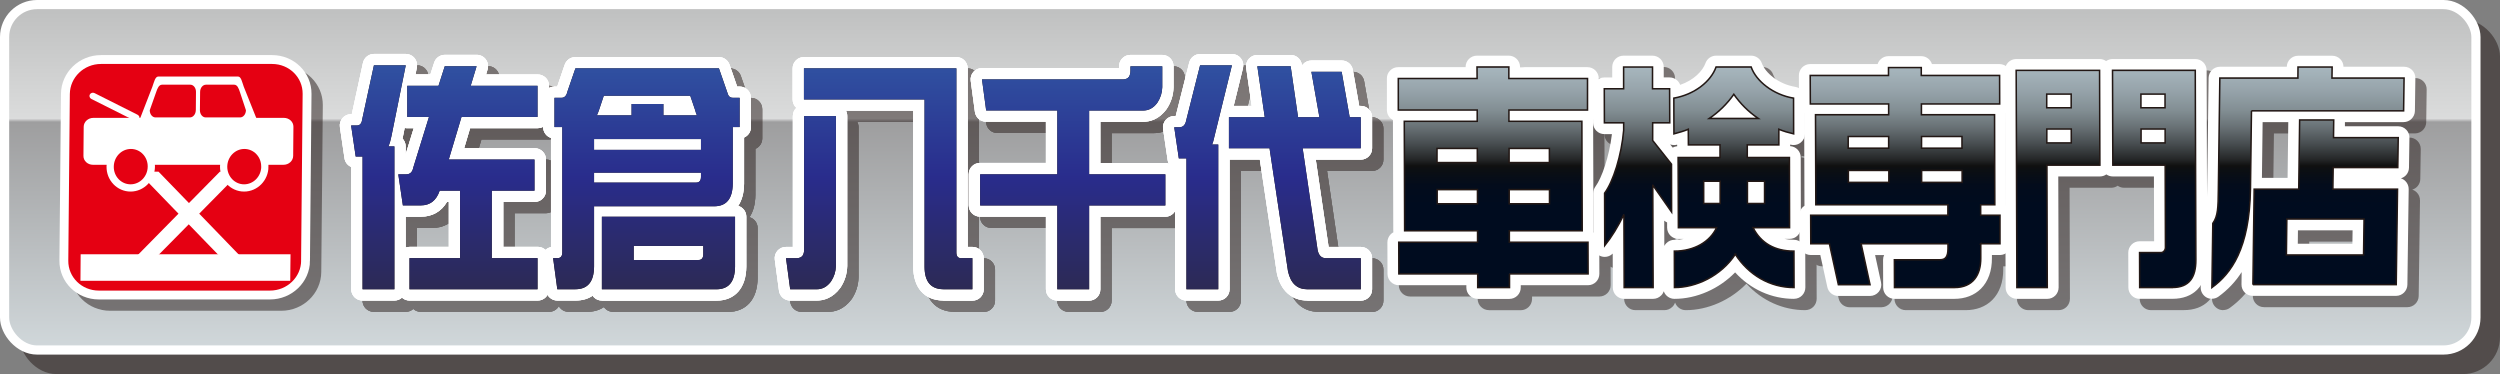 <?xml version="1.0" encoding="UTF-8"?>
<svg xmlns="http://www.w3.org/2000/svg" xmlns:xlink="http://www.w3.org/1999/xlink" viewBox="0 0 501.84 75.09">
  <rect x="0" y="0" width="501.84" height="75.09" fill="#808080" stroke="none"/>
  <defs>
    <style>
      .cls-1, .cls-2, .cls-3, .cls-4, .cls-5, .cls-6, .cls-7, .cls-8, .cls-9 {
        stroke: #231815;
      }

      .cls-1, .cls-10 {
        fill: none;
        stroke-width: 1.84px;
      }

      .cls-11, .cls-10, .cls-12 {
        stroke: #fff;
      }

      .cls-11, .cls-13 {
        fill: #e50012;
      }

      .cls-11, .cls-7 {
        stroke-width: 1.78px;
      }

      .cls-14 {
        fill: url(#_新規グラデーションスウォッチ_30-2);
      }

      .cls-14, .cls-15, .cls-16, .cls-17, .cls-18, .cls-19, .cls-20, .cls-21, .cls-13 {
        stroke-width: 0px;
      }

      .cls-15 {
        fill: url(#_新規グラデーションスウォッチ_30-3);
      }

      .cls-22 {
        isolation: isolate;
      }

      .cls-2, .cls-3, .cls-4, .cls-5, .cls-8, .cls-9 {
        stroke-width: .31px;
      }

      .cls-2, .cls-18, .cls-6, .cls-7 {
        fill: #231815;
      }

      .cls-16 {
        fill: url(#_新規グラデーションスウォッチ_30-5);
      }

      .cls-17 {
        fill: url(#_新規グラデーションスウォッチ_30);
      }

      .cls-3 {
        fill: url(#_新規グラデーションスウォッチ_14-2);
      }

      .cls-19 {
        fill: url(#_新規グラデーションスウォッチ_24);
      }

      .cls-23 {
        mix-blend-mode: multiply;
        opacity: .5;
      }

      .cls-4 {
        fill: url(#_新規グラデーションスウォッチ_14-5);
      }

      .cls-12, .cls-21 {
        fill: #fff;
      }

      .cls-12, .cls-6 {
        stroke-width: 2.91px;
      }

      .cls-5 {
        fill: url(#_新規グラデーションスウォッチ_14-4);
      }

      .cls-20 {
        fill: url(#_新規グラデーションスウォッチ_30-4);
      }

      .cls-8 {
        fill: url(#_新規グラデーションスウォッチ_14);
      }

      .cls-9 {
        fill: url(#_新規グラデーションスウォッチ_14-3);
      }
    </style>
    <linearGradient id="_新規グラデーションスウォッチ_24" data-name="新規グラデーションスウォッチ 24" x1="248.96" y1="70.26" x2="248.96" y2=".92" gradientUnits="userSpaceOnUse">
      <stop offset="0" stop-color="#d1d8db"></stop>
      <stop offset=".66" stop-color="#9e9e9f"></stop>
      <stop offset=".67" stop-color="#dbdcdc"></stop>
      <stop offset="1" stop-color="#bebfbf"></stop>
    </linearGradient>
    <linearGradient id="_新規グラデーションスウォッチ_14" data-name="新規グラデーションスウォッチ 14" x1="241.73" y1="-7.19" x2="241.73" y2="58.09" gradientTransform="translate(49.18) skewX(14)" gradientUnits="userSpaceOnUse">
      <stop offset=".18" stop-color="#afbfc7"></stop>
      <stop offset=".27" stop-color="#acbcc4"></stop>
      <stop offset=".33" stop-color="#a4b3ba"></stop>
      <stop offset=".39" stop-color="#96a3aa"></stop>
      <stop offset=".45" stop-color="#828e93"></stop>
      <stop offset=".5" stop-color="#697276"></stop>
      <stop offset=".55" stop-color="#494f52"></stop>
      <stop offset=".6" stop-color="#252728"></stop>
      <stop offset=".62" stop-color="#101010"></stop>
      <stop offset=".63" stop-color="#0c0f12"></stop>
      <stop offset=".68" stop-color="#030c1c"></stop>
      <stop offset=".74" stop-color="#000c1f"></stop>
    </linearGradient>
    <linearGradient id="_新規グラデーションスウォッチ_14-2" data-name="新規グラデーションスウォッチ 14" x1="283.29" x2="283.29" xlink:href="#_新規グラデーションスウォッチ_14"></linearGradient>
    <linearGradient id="_新規グラデーションスウォッチ_14-3" data-name="新規グラデーションスウォッチ 14" x1="325.27" y1="-7.19" x2="325.27" y2="58.09" xlink:href="#_新規グラデーションスウォッチ_14"></linearGradient>
    <linearGradient id="_新規グラデーションスウォッチ_14-4" data-name="新規グラデーションスウォッチ 14" x1="364.63" y1="-7.2" x2="364.63" y2="58.09" xlink:href="#_新規グラデーションスウォッチ_14"></linearGradient>
    <linearGradient id="_新規グラデーションスウォッチ_14-5" data-name="新規グラデーションスウォッチ 14" x1="394.48" x2="394.48" gradientTransform="translate(60.32) skewX(13.06)" xlink:href="#_新規グラデーションスウォッチ_14"></linearGradient>
    <linearGradient id="_新規グラデーションスウォッチ_30" data-name="新規グラデーションスウォッチ 30" x1="89.2" y1="58.06" x2="89.2" y2="13.11" gradientUnits="userSpaceOnUse">
      <stop offset="0" stop-color="#2c2a55"></stop>
      <stop offset=".5" stop-color="#292c8c"></stop>
      <stop offset="1" stop-color="#3051a1"></stop>
    </linearGradient>
    <linearGradient id="_新規グラデーションスウォッチ_30-2" data-name="新規グラデーションスウォッチ 30" x1="129.75" x2="129.75" y2="13.11" xlink:href="#_新規グラデーションスウォッチ_30"></linearGradient>
    <linearGradient id="_新規グラデーションスウォッチ_30-3" data-name="新規グラデーションスウォッチ 30" x1="176.48" x2="176.48" y2="13.11" xlink:href="#_新規グラデーションスウォッチ_30"></linearGradient>
    <linearGradient id="_新規グラデーションスウォッチ_30-4" data-name="新規グラデーションスウォッチ 30" x1="215.32" x2="215.32" y2="13.11" xlink:href="#_新規グラデーションスウォッチ_30"></linearGradient>
    <linearGradient id="_新規グラデーションスウォッチ_30-5" data-name="新規グラデーションスウォッチ 30" x1="254.44" x2="254.44" xlink:href="#_新規グラデーションスウォッチ_30"></linearGradient>
  </defs>
  <g class="cls-22">
    <g id="_画像" data-name="画像">
      <g>
        <g>
          <g class="cls-23">
            <rect class="cls-18" x="4.83" y="4.83" width="496.09" height="69.34" rx="6.52" ry="6.52"></rect>
            <rect class="cls-1" x="4.83" y="4.83" width="496.09" height="69.34" rx="6.52" ry="6.52"></rect>
          </g>
          <g>
            <rect class="cls-19" x=".92" y=".92" width="496.09" height="69.34" rx="6.52" ry="6.52"></rect>
            <rect class="cls-10" x=".92" y=".92" width="496.09" height="69.34" rx="6.52" ry="6.52"></rect>
          </g>
        </g>
        <g>
          <g class="cls-23">
            <path class="cls-7" d="M63.6,54.6c-.03,3.81-3.23,6.89-7.14,6.89H22.1c-3.91,0-7.05-3.09-7.01-6.89l.31-33.48c.04-3.81,3.23-6.9,7.14-6.9h34.36c3.91,0,7.05,3.09,7.01,6.9l-.31,33.48Z"></path>
            <polygon class="cls-18" points="50.57 36.73 46.41 36.73 40.2 43.03 34.09 36.73 29.94 36.73 38.1 45.16 29.78 53.6 33.94 53.6 40.16 47.29 46.26 53.6 50.42 53.6 42.25 45.16 50.57 36.73"></polygon>
            <path class="cls-18" d="M61.12,33.57c-.01.99-.88,1.78-1.95,1.78H20.94c-1.07,0-1.93-.79-1.92-1.78l.05-5.86c.01-.98.88-1.78,1.95-1.78h38.23c1.08,0,1.93.8,1.92,1.78l-.05,5.86Z"></path>
            <path class="cls-18" d="M54.11,26.95c-.01,1.13-.55,2.04-1.2,2.04h-21.71c-.65,0-1.17-.91-1.16-2.04l2.82-7.28c.35-.96.55-2.04,1.2-2.04h15.97c.65,0,.81,1.05,1.17,2.04l2.91,7.28Z"></path>
            <path class="cls-6" d="M31.92,35.71c-.02,1.96-1.56,3.55-3.44,3.55s-3.4-1.59-3.37-3.55c.02-1.96,1.55-3.55,3.44-3.55s3.4,1.59,3.37,3.55Z"></path>
            <path class="cls-18" d="M31.92,35.71c-.02,1.96-1.56,3.55-3.44,3.55s-3.4-1.59-3.37-3.55c.02-1.96,1.55-3.55,3.44-3.55s3.4,1.59,3.37,3.55Z"></path>
            <path class="cls-6" d="M54.71,35.71c-.01,1.96-1.56,3.55-3.44,3.55s-3.39-1.59-3.38-3.55c.02-1.96,1.56-3.55,3.44-3.55s3.4,1.59,3.37,3.55Z"></path>
            <path class="cls-18" d="M54.71,35.71c-.01,1.96-1.56,3.55-3.44,3.55s-3.39-1.59-3.38-3.55c.02-1.96,1.56-3.55,3.44-3.55s3.4,1.59,3.37,3.55Z"></path>
            <path class="cls-18" d="M30.2,26.2c-.18.33-.6.45-.95.27l-8.63-4.33c-.35-.17-.49-.58-.32-.9h0c.17-.33.61-.46.95-.28l8.63,4.34c.35.18.49.58.32.91h0Z"></path>
            <path class="cls-18" d="M41.57,24.39c0,.79-.54,1.44-1.17,1.44h-6.92c-.64,0-1.15-.65-1.15-1.44l1.3-3.68c.25-.73.54-1.45,1.18-1.45h5.66c.64,0,1.15.65,1.14,1.45l-.03,3.68Z"></path>
            <path class="cls-18" d="M42.39,24.39c0,.79.51,1.44,1.16,1.44h6.91c.64,0,1.16-.65,1.17-1.44l-1.22-3.68c-.24-.73-.51-1.45-1.15-1.45h-5.65c-.65,0-1.18.65-1.18,1.45l-.04,3.68Z"></path>
            <polygon class="cls-18" points="18.46 53.31 60.58 53.31 60.53 58.64 18.42 58.64 18.46 53.31"></polygon>
            <path class="cls-18" d="M298.89,62.26c-1.25,0-2.27-1.01-2.27-2.26v-.48h-13.56c-1.25,0-2.26-1.01-2.27-2.26l-.02-6.35c0-.6.24-1.18.66-1.61.16-.16.34-.3.54-.4-.01-.1-.02-.2-.02-.3l-.07-21.97c0-.09,0-.17.01-.26-.72-.38-1.22-1.13-1.22-2.01v-6.33c-.02-.6.22-1.18.65-1.61.42-.43,1-.67,1.6-.67h13.55v-.03c0-.6.23-1.18.66-1.61.43-.43,1-.67,1.61-.67h6.39c1.25,0,2.26,1.01,2.27,2.26v.05h13.53c1.25,0,2.26,1.01,2.27,2.26v6.33c.02.6-.22,1.18-.65,1.61-.15.15-.32.28-.5.38.01.09.02.18.02.28l.07,21.97c0,.11,0,.22-.02.32.7.38,1.18,1.13,1.18,1.99l.02,6.35c0,.6-.24,1.18-.66,1.61-.43.43-1,.67-1.61.67h-13.51v.47c0,.6-.23,1.18-.66,1.61-.43.43-1,.67-1.61.67h-6.39Z"></path>
            <path class="cls-18" d="M362.42,62.26c-4.54,0-8.73-1.9-11.85-5.31-3.2,3.29-7.72,5.31-12.18,5.31-.99,0-1.83-.64-2.14-1.52-.11.32-.29.61-.54.85-.43.43-1,.67-1.61.67h-5.81c-1.25,0-2.26-1.01-2.27-2.26l-.02-6.83c-.43.44-1.01.67-1.61.67-.25,0-.5-.04-.75-.13-.91-.32-1.51-1.17-1.52-2.13l-.03-10.52c0-.49.16-.97.45-1.36,1.25-1.68,2.76-5.97,3.3-10.51h-1.52c-1.25,0-2.26-1.01-2.27-2.26l-.02-6.83c0-.6.24-1.18.66-1.61.43-.43,1-.67,1.61-.67h1.6v-2.1c0-.6.23-1.18.65-1.61.43-.43,1-.67,1.61-.67h5.81c1.25,0,2.27,1.01,2.27,2.26v2.11h1.17c.98,0,1.81.62,2.13,1.49,2.74-.93,4.53-2.8,5.08-4.36.32-.9,1.18-1.5,2.13-1.5h7.04c.96,0,1.82.61,2.14,1.51.67,1.88,3.26,4.19,6.74,4.76,1.09.18,1.9,1.12,1.9,2.23l.02,7.17c0,.7-.31,1.35-.86,1.78-.4.32-.9.49-1.41.49-.18,0-.35-.02-.52-.06-.06-.01-.11-.03-.17-.04v.03c0,.1,0,.19-.02.29,1.19.07,2.13,1.05,2.13,2.26l.03,14.08c0,.6-.24,1.18-.66,1.61-.43.43-1,.67-1.61.67h-1.02c.58.12,1.22.18,1.9.18,1.25,0,2.26,1.01,2.27,2.26l.02,7.31c0,.6-.24,1.18-.66,1.61-.42.43-1,.67-1.61.67ZM336.34,51.65c.11-.21.25-.4.42-.57.42-.43,1-.67,1.61-.67.65,0,1.28-.06,1.87-.18h-1.06c-1.25,0-2.26-1.01-2.27-2.26v-1.05c-.21-.09-.41-.21-.58-.36l.02,5.09ZM338.03,31.9c.28-.15.59-.25.91-.28-.01-.09-.02-.18-.02-.27v-.04s-.02,0-.02,0c-.2.06-.41.08-.61.08-.26,0-.52-.05-.77-.13l.5.64Z"></path>
            <path class="cls-18" d="M382.56,62.26c-1.25,0-2.26-1.01-2.27-2.26l-.02-5.58c0-.33.07-.66.21-.95h-1.81l1.19,5.47c.15.67-.02,1.37-.45,1.9-.43.53-1.08.84-1.77.84h-6.35c-1.06,0-1.99-.74-2.21-1.78l-1.41-6.44h-1.92c-1.25,0-2.26-1.01-2.27-2.26l-.02-5.72c0-.6.24-1.18.66-1.61.11-.11.24-.22.37-.3,0-.07,0-.13,0-.2l-.06-18.07c0-.09,0-.17.01-.26-.63-.4-1.05-1.1-1.05-1.91l-.02-5.72c0-.6.24-1.18.66-1.61.43-.43,1-.67,1.61-.67h13.54c.11-.34.3-.66.56-.92.43-.43,1-.67,1.6-.67h6.58c1.01,0,1.87.67,2.16,1.59h13.55c1.25,0,2.26,1.01,2.27,2.26l.02,5.72c0,.6-.24,1.18-.66,1.61-.12.12-.24.22-.38.31,0,.08.01.17.01.25l.05,18.07c0,.07,0,.14,0,.2.63.4,1.05,1.11,1.05,1.91v5.72c.02.6-.22,1.18-.65,1.61-.43.43-1,.67-1.61.67h-1.61v.61c.02,2.56-.75,4.69-2.2,6.15-1.33,1.33-3.18,2.04-5.36,2.04h-12.04Z"></path>
            <path class="cls-18" d="M431.78,62.26c-1.25,0-2.26-1.01-2.27-2.26l-.02-7.02c0-.6.24-1.18.66-1.61s1-.67,1.61-.67h2.92l-.04-13.01h-8.25c-.48,0-.93-.15-1.3-.41-.38.27-.83.41-1.3.41h-8.35l.07,22.29c0,.6-.24,1.18-.66,1.61-.43.43-1,.67-1.61.67h-6.1c-1.25,0-2.26-1.01-2.27-2.26l-.14-43.6c0-.6.24-1.18.66-1.61s1-.67,1.61-.67h16.74c.48,0,.93.15,1.3.41.38-.26.83-.41,1.3-.41h16.61c1.25,0,2.26,1.01,2.27,2.26l.12,38.06c0,2.62-.66,4.63-2,5.97-1.21,1.22-2.89,1.84-4.99,1.84h-6.56Z"></path>
            <path class="cls-18" d="M446.29,62.26c-.36,0-.71-.08-1.04-.25-.76-.4-1.24-1.19-1.22-2.05l.18-12.88c0-.47.16-.92.43-1.3.6-.83.64-2.17.68-5.39l.3-22.48c.02-1.24,1.03-2.24,2.27-2.24h13.42c.03-1.23,1.03-2.21,2.27-2.21h6.85c.61,0,1.19.24,1.61.67.41.41.64.96.65,1.54h12.17c.61,0,1.19.24,1.61.67.43.43.66,1.02.65,1.62l-.09,6.58c-.02,1.24-1.03,2.24-2.27,2.24h-11.78v.84s10.69,0,10.69,0c.61,0,1.19.24,1.61.68.43.43.66,1.02.65,1.62l-.09,6.01c-.01,1.01-.69,1.87-1.62,2.14.34.11.66.3.91.56.43.43.66,1.02.65,1.62l-.26,19.17c-.02,1.24-1.03,2.24-2.27,2.24h-28.77c-.61,0-1.19-.24-1.61-.67-.43-.43-.66-1.02-.65-1.62l.03-2.48c-1.24,1.94-2.79,3.57-4.65,4.92-.4.29-.86.43-1.33.43ZM474.48,51.18l.04-2.68h-10.97l-.03,2.68h10.96ZM461.47,37.97l.14-11.18h-5.15l-.14,11.18h5.15Z"></path>
            <path class="cls-18" d="M84.49,62.6c-.59,0-1.13-.22-1.53-.59-.4.37-.94.59-1.53.59h-6.39c-1.25,0-2.27-1.01-2.27-2.27v-24.55c-.71-.3-1.24-.95-1.35-1.76l-.92-6.24c-.1-.65.1-1.31.53-1.81.43-.5,1.06-.79,1.72-.79h.14l2.24-10.29c.23-1.04,1.15-1.79,2.21-1.79h6.39c.68,0,1.32.31,1.75.83.43.53.6,1.22.47,1.88l-.28,1.4h2.99l.76-2.36c.3-.94,1.17-1.57,2.16-1.57h6.39c.72,0,1.39.34,1.82.92.43.58.56,1.32.35,2.01l-.3,1.01h10.37c1.25,0,2.27,1.01,2.27,2.27v6.24c0,1.25-1.01,2.27-2.27,2.27h-13.57l-1.2,4.02h14.16c1.25,0,2.27,1.01,2.27,2.27v6.24c0,1.25-1.01,2.27-2.27,2.27h-6.3v9.02h6.91c1.25,0,2.27,1.01,2.27,2.27v6.24c0,1.25-1.01,2.27-2.27,2.27h-25.7ZM83.7,51.96c.25-.09.51-.14.79-.14h7.87v-9.02h-.37c-1.13,1.92-2.94,2.96-5.24,2.96h-3.05v6.2ZM83.07,30.09c.39.41.63.96.63,1.57v1.58l1.62-5.23h-1.29c-.18,0-.36-.02-.53-.06,0,0-.43,2.13-.43,2.15Z"></path>
            <path class="cls-18" d="M123.09,62.6c-.77,0-1.45-.38-1.86-.97-.93.64-2.09.97-3.45.97h-3.63c-1.14,0-2.09-.84-2.25-1.96l-.84-6.24c-.09-.65.11-1.3.54-1.79.33-.38.78-.64,1.27-.73v-21.93c-.91-.29-1.57-1.15-1.57-2.16v-5.87c0-1.25,1.01-2.27,2.27-2.27h.55l1.51-4.39c.32-.92,1.18-1.53,2.14-1.53h28.8c.97,0,1.83.61,2.14,1.52l1.53,4.4h.5c1.25,0,2.27,1.01,2.27,2.27v5.87c0,.94-.57,1.74-1.38,2.09v9.29c-.02,1.81-.43,3.31-1.19,4.43.95.27,1.64,1.14,1.64,2.18v10.04c-.04,4.26-2.29,6.8-6.01,6.8h-22.99Z"></path>
            <path class="cls-18" d="M191.6,62.6c-3.78-.05-6.01-2.59-6.01-6.8v-31.31h-13.51c.17.32.26.68.26,1.06v30.11c-.04,1.59-.5,3.04-1.37,4.36-1.57,2.15-3.45,2.58-4.76,2.58h-5.32c-1.14,0-2.09-.84-2.25-1.96l-.84-6.24c-.09-.65.11-1.3.54-1.79.43-.49,1.05-.77,1.71-.77h1.37v-26.27c0-.65.27-1.23.71-1.65-.46-.41-.75-1.01-.75-1.68v-6.24c0-1.25,1.01-2.27,2.27-2.27h30.6c1.25,0,2.27,1.01,2.27,2.27v35.84h.95c1.25,0,2.27,1.01,2.27,2.27v6.24c0,1.25-1.01,2.27-2.27,2.27h-5.85Z"></path>
            <path class="cls-18" d="M214.49,62.6c-1.25,0-2.27-1.01-2.27-2.27v-14.57h-13.22c-1.25,0-2.27-1.01-2.27-2.27v-6.24c0-1.25,1.01-2.27,2.27-2.27h13.22v-8.28h-12c-1.14,0-2.09-.84-2.25-1.96l-.84-6.24c-.09-.65.11-1.3.54-1.79.43-.49,1.05-.77,1.71-.77h27.53v-.37c0-1.25,1.01-2.27,2.27-2.27h6.39c1.25,0,2.27,1.01,2.27,2.27v4.21c-.04,1.6-.5,3.04-1.38,4.36-1.56,2.15-3.44,2.58-4.75,2.58h-8.56v8.28h13.03c1.25,0,2.27,1.01,2.27,2.27v6.24c0,1.25-1.01,2.27-2.27,2.27h-13.03v14.57c0,1.25-1.01,2.27-2.27,2.27h-6.39Z"></path>
            <path class="cls-18" d="M264.72,62.6c-3.12,0-5.35-1.96-6.11-5.38-.01-.05-.02-.1-.03-.16l-3.42-22.77h-6.07v26.04c0,1.25-1.01,2.27-2.27,2.27h-6.39c-1.25,0-2.27-1.01-2.27-2.27v-24.12c-.78-.27-1.38-.96-1.5-1.81l-.92-6.24c-.1-.65.1-1.31.53-1.81.43-.5,1.06-.79,1.72-.79h.29l2.71-10.73c.25-1.01,1.16-1.71,2.2-1.71h6.39c.7,0,1.35.32,1.78.87.43.55.58,1.26.42,1.94l-1.87,7.6h3.62l-1.11-7.63c-.1-.65.1-1.31.53-1.81s1.06-.78,1.71-.78h6.69c1.13,0,2.08.83,2.24,1.94l.03.2c.05-.07.1-.15.16-.22.43-.51,1.07-.81,1.74-.81h6.08c1.1,0,2.04.79,2.23,1.87l1.28,7.24h.32c1.25,0,2.27,1.01,2.27,2.27v6.24c0,1.25-1.01,2.27-2.27,2.27h-9.04l2.58,17.53h6.46c1.25,0,2.27,1.01,2.27,2.27v6.24c0,1.25-1.01,2.27-2.27,2.27h-10.71Z"></path>
            <path class="cls-18" d="M84.49,62.6c-.59,0-1.13-.22-1.53-.59-.4.37-.94.59-1.53.59h-6.39c-1.25,0-2.27-1.01-2.27-2.27v-24.55c-.71-.3-1.24-.95-1.35-1.76l-.92-6.24c-.1-.65.1-1.31.53-1.81.43-.5,1.06-.79,1.72-.79h.14l2.24-10.29c.23-1.04,1.15-1.79,2.21-1.79h6.39c.68,0,1.32.31,1.75.83.43.53.6,1.22.47,1.88l-.28,1.4h2.99l.76-2.36c.3-.94,1.17-1.57,2.16-1.57h6.39c.72,0,1.39.34,1.82.92.43.58.56,1.32.35,2.01l-.3,1.01h10.37c1.25,0,2.27,1.01,2.27,2.27v6.24c0,1.25-1.01,2.27-2.27,2.27h-13.57l-1.2,4.02h14.16c1.25,0,2.27,1.01,2.27,2.27v6.24c0,1.25-1.01,2.27-2.27,2.27h-6.3v9.02h6.91c1.25,0,2.27,1.01,2.27,2.27v6.24c0,1.25-1.01,2.27-2.27,2.27h-25.7ZM83.7,51.96c.25-.09.51-.14.79-.14h7.87v-9.02h-.37c-1.13,1.92-2.94,2.96-5.24,2.96h-3.05v6.2ZM83.07,30.09c.39.41.63.96.63,1.57v1.58l1.62-5.23h-1.29c-.18,0-.36-.02-.53-.06,0,0-.43,2.13-.43,2.15Z"></path>
            <path class="cls-18" d="M123.09,62.6c-.77,0-1.45-.38-1.86-.97-.93.64-2.09.97-3.45.97h-3.63c-1.14,0-2.09-.84-2.25-1.96l-.84-6.24c-.09-.65.11-1.3.54-1.79.33-.38.78-.64,1.27-.73v-21.93c-.91-.29-1.57-1.15-1.57-2.16v-5.87c0-1.25,1.01-2.27,2.27-2.27h.55l1.51-4.39c.32-.92,1.18-1.53,2.14-1.53h28.8c.97,0,1.83.61,2.14,1.52l1.53,4.4h.5c1.25,0,2.27,1.01,2.27,2.27v5.87c0,.94-.57,1.74-1.38,2.09v9.29c-.02,1.81-.43,3.31-1.19,4.43.95.27,1.64,1.14,1.64,2.18v10.04c-.04,4.26-2.29,6.8-6.01,6.8h-22.99Z"></path>
            <path class="cls-18" d="M191.6,62.6c-3.78-.05-6.01-2.59-6.01-6.8v-31.31h-13.51c.17.32.26.68.26,1.06v30.11c-.04,1.59-.5,3.04-1.37,4.36-1.57,2.15-3.45,2.58-4.76,2.58h-5.32c-1.14,0-2.09-.84-2.25-1.96l-.84-6.24c-.09-.65.11-1.3.54-1.79.43-.49,1.05-.77,1.71-.77h1.37v-26.27c0-.65.27-1.23.71-1.65-.46-.41-.75-1.01-.75-1.68v-6.24c0-1.25,1.01-2.27,2.27-2.27h30.6c1.25,0,2.27,1.01,2.27,2.27v35.84h.95c1.25,0,2.27,1.01,2.27,2.27v6.24c0,1.25-1.01,2.27-2.27,2.27h-5.85Z"></path>
            <path class="cls-18" d="M214.49,62.6c-1.25,0-2.27-1.01-2.27-2.27v-14.57h-13.22c-1.25,0-2.27-1.01-2.27-2.27v-6.24c0-1.25,1.01-2.27,2.27-2.27h13.22v-8.28h-12c-1.14,0-2.09-.84-2.25-1.96l-.84-6.24c-.09-.65.11-1.3.54-1.79.43-.49,1.05-.77,1.71-.77h27.53v-.37c0-1.25,1.01-2.27,2.27-2.27h6.39c1.25,0,2.27,1.01,2.27,2.27v4.21c-.04,1.6-.5,3.04-1.38,4.36-1.56,2.15-3.44,2.58-4.75,2.58h-8.56v8.28h13.03c1.25,0,2.27,1.01,2.27,2.27v6.24c0,1.25-1.01,2.27-2.27,2.27h-13.03v14.57c0,1.25-1.01,2.27-2.27,2.27h-6.39Z"></path>
            <path class="cls-18" d="M264.72,62.6c-3.12,0-5.35-1.96-6.11-5.38-.01-.05-.02-.1-.03-.16l-3.42-22.77h-6.07v26.04c0,1.25-1.01,2.27-2.27,2.27h-6.39c-1.25,0-2.27-1.01-2.27-2.27v-24.12c-.78-.27-1.38-.96-1.5-1.81l-.92-6.24c-.1-.65.1-1.31.53-1.81.43-.5,1.06-.79,1.72-.79h.29l2.71-10.73c.25-1.01,1.16-1.71,2.2-1.71h6.39c.7,0,1.35.32,1.78.87.43.55.58,1.26.42,1.94l-1.87,7.6h3.62l-1.11-7.63c-.1-.65.1-1.31.53-1.81s1.06-.78,1.71-.78h6.69c1.13,0,2.08.83,2.24,1.94l.03.2c.05-.07.1-.15.16-.22.43-.51,1.07-.81,1.74-.81h6.08c1.1,0,2.04.79,2.23,1.87l1.28,7.24h.32c1.25,0,2.27,1.01,2.27,2.27v6.24c0,1.25-1.01,2.27-2.27,2.27h-9.04l2.58,17.53h6.46c1.25,0,2.27,1.01,2.27,2.27v6.24c0,1.25-1.01,2.27-2.27,2.27h-10.71Z"></path>
            <path class="cls-18" d="M84.49,62.6c-.59,0-1.13-.22-1.53-.59-.4.37-.94.59-1.53.59h-6.39c-1.25,0-2.27-1.01-2.27-2.27v-24.55c-.71-.3-1.24-.95-1.35-1.76l-.92-6.24c-.1-.65.1-1.31.53-1.81.43-.5,1.06-.79,1.72-.79h.14l2.24-10.29c.23-1.04,1.15-1.79,2.21-1.79h6.39c.68,0,1.32.31,1.75.83.43.53.6,1.22.47,1.88l-.28,1.4h2.99l.76-2.36c.3-.94,1.17-1.57,2.16-1.57h6.39c.72,0,1.39.34,1.82.92.43.58.56,1.32.35,2.01l-.3,1.01h10.37c1.25,0,2.27,1.01,2.27,2.27v6.24c0,1.25-1.01,2.27-2.27,2.27h-13.57l-1.2,4.02h14.16c1.25,0,2.27,1.01,2.27,2.27v6.24c0,1.25-1.01,2.27-2.27,2.27h-6.3v9.02h6.91c1.25,0,2.27,1.01,2.27,2.27v6.24c0,1.25-1.01,2.27-2.27,2.27h-25.7ZM83.7,51.96c.25-.09.51-.14.79-.14h7.87v-9.02h-.37c-1.13,1.92-2.94,2.96-5.24,2.96h-3.05v6.2ZM83.07,30.09c.39.41.63.96.63,1.57v1.58l1.62-5.23h-1.29c-.18,0-.36-.02-.53-.06,0,0-.43,2.13-.43,2.15Z"></path>
            <path class="cls-18" d="M123.09,62.6c-.77,0-1.45-.38-1.86-.97-.93.64-2.09.97-3.45.97h-3.63c-1.14,0-2.09-.84-2.25-1.96l-.84-6.24c-.09-.65.11-1.3.54-1.79.33-.38.78-.64,1.27-.73v-21.93c-.91-.29-1.57-1.15-1.57-2.16v-5.87c0-1.25,1.01-2.27,2.27-2.27h.55l1.51-4.39c.32-.92,1.18-1.53,2.14-1.53h28.8c.97,0,1.83.61,2.14,1.52l1.53,4.4h.5c1.25,0,2.27,1.01,2.27,2.27v5.87c0,.94-.57,1.74-1.38,2.09v9.29c-.02,1.81-.43,3.31-1.19,4.43.95.27,1.64,1.14,1.64,2.18v10.04c-.04,4.26-2.29,6.8-6.01,6.8h-22.99Z"></path>
            <path class="cls-18" d="M191.6,62.6c-3.78-.05-6.01-2.59-6.01-6.8v-31.31h-13.51c.17.32.26.68.26,1.06v30.11c-.04,1.59-.5,3.04-1.37,4.36-1.57,2.15-3.45,2.58-4.76,2.58h-5.32c-1.14,0-2.09-.84-2.25-1.96l-.84-6.24c-.09-.65.11-1.3.54-1.79.43-.49,1.05-.77,1.71-.77h1.37v-26.27c0-.65.27-1.23.71-1.65-.46-.41-.75-1.01-.75-1.68v-6.24c0-1.25,1.01-2.27,2.27-2.27h30.6c1.25,0,2.27,1.01,2.27,2.27v35.84h.95c1.25,0,2.27,1.01,2.27,2.27v6.24c0,1.25-1.01,2.27-2.27,2.27h-5.85Z"></path>
            <path class="cls-18" d="M214.49,62.6c-1.25,0-2.27-1.01-2.27-2.27v-14.57h-13.22c-1.25,0-2.27-1.01-2.27-2.27v-6.24c0-1.25,1.01-2.27,2.27-2.27h13.22v-8.28h-12c-1.14,0-2.09-.84-2.25-1.96l-.84-6.24c-.09-.65.11-1.3.54-1.79.43-.49,1.05-.77,1.71-.77h27.53v-.37c0-1.25,1.01-2.27,2.27-2.27h6.39c1.25,0,2.27,1.01,2.27,2.27v4.21c-.04,1.6-.5,3.04-1.38,4.36-1.56,2.15-3.44,2.58-4.75,2.58h-8.56v8.28h13.03c1.25,0,2.27,1.01,2.27,2.27v6.24c0,1.25-1.01,2.27-2.27,2.27h-13.03v14.57c0,1.25-1.01,2.27-2.27,2.27h-6.39Z"></path>
            <path class="cls-18" d="M264.72,62.6c-3.12,0-5.35-1.96-6.11-5.38-.01-.05-.02-.1-.03-.16l-3.42-22.77h-6.07v26.04c0,1.25-1.01,2.27-2.27,2.27h-6.39c-1.25,0-2.27-1.01-2.27-2.27v-24.12c-.78-.27-1.38-.96-1.5-1.81l-.92-6.24c-.1-.65.1-1.31.53-1.81.43-.5,1.06-.79,1.72-.79h.29l2.71-10.73c.25-1.01,1.16-1.71,2.2-1.71h6.39c.7,0,1.35.32,1.78.87.43.55.58,1.26.42,1.94l-1.87,7.6h3.62l-1.11-7.63c-.1-.65.1-1.31.53-1.81s1.06-.78,1.71-.78h6.69c1.13,0,2.08.83,2.24,1.94l.03.2c.05-.07.1-.15.16-.22.43-.51,1.07-.81,1.74-.81h6.08c1.1,0,2.04.79,2.23,1.87l1.28,7.24h.32c1.25,0,2.27,1.01,2.27,2.27v6.24c0,1.25-1.01,2.27-2.27,2.27h-9.04l2.58,17.53h6.46c1.25,0,2.27,1.01,2.27,2.27v6.24c0,1.25-1.01,2.27-2.27,2.27h-10.71Z"></path>
            <path class="cls-2" d="M305.27,57.25v2.74s-6.38,0-6.38,0v-2.74h-15.83l-.02-6.35h15.82v-2.31h-14.64l-.07-21.97h14.64v-2.26h-15.84v-6.33s15.82,0,15.82,0l-.02-2.31h6.39v2.31h15.79v6.33s-15.77,0-15.77,0v2.26h14.64l.07,21.97h-14.63v2.31h15.79l.02,6.35h-15.79ZM298.84,40.33h-8.08v2.84h8.09v-2.84ZM298.81,32.06h-8.08v2.84h8.09v-2.84ZM313.3,40.33h-8.08v2.84h8.09v-2.84ZM313.28,32.06h-8.08v2.84h8.09v-2.84Z"></path>
            <path class="cls-2" d="M334.04,39.46l.07,20.53h-5.81l-.05-14.67c-1.19,2.45-2.5,4.57-3.85,6.25l-.03-10.52c1.72-2.31,3.4-7.55,3.83-12.64v-1.49h-3.87l-.02-6.83h3.88v-4.37s5.8,0,5.8,0v4.37h3.43l.03,6.83h-3.43v3.55s3.78,4.76,3.78,4.76l.02,9.6-3.76-5.38ZM350.61,53.31c-2.91,4.37-7.9,6.68-12.23,6.68l-.02-7.31c4,0,7.17-1.88,8.48-4.71h-7.67l-.05-14.08h8.41v-2.54h-6.35l-.02-3.13c-.91.39-1.85.63-2.88.92l-.02-7.17c4.16-.72,7.45-3.36,8.48-6.25h7.04c1,2.84,4.44,5.58,8.51,6.25l.02,7.17c-1.03-.24-2.02-.53-2.97-.92v3.13s-6.34,0-6.34,0v2.54h8.46l.03,14.08h-7.33c1.57,3.09,4.34,4.71,8.21,4.71l.02,7.31c-4.86,0-9.12-2.55-11.8-6.68ZM347.56,38.64h-3.3v4.47h3.31v-4.47ZM350.31,21.2c-1.32,1.88-2.96,3.51-4.93,4.85h9.84c-1.98-1.34-3.59-2.97-4.91-4.85ZM356.46,38.64h-3.42v4.47h3.44v-4.47Z"></path>
            <path class="cls-2" d="M399.88,51.19v2.88c.03,3.37-1.57,5.92-5.28,5.92h-12.04l-.02-5.58h9.2c1.07,0,1.56-.62,1.56-2.25v-.96h-17.44l1.79,8.22h-6.35l-1.8-8.22h-3.74l-.02-5.72h27.54v-2.11h-26.51l-.06-18.07h14.68v-2.16h-15.72l-.02-5.72h15.71v-1.59s6.58,0,6.58,0v1.59h15.72l.02,5.72h-15.71v2.16h14.68l.05,18.07h-2.84v2.11h3.88v5.72s-3.87,0-3.87,0ZM381.42,36.48h-8.12v2.4h8.13v-2.4ZM381.39,29.66h-8.12v2.35h8.12v-2.35ZM396.13,36.48h-8.12v2.4h8.13v-2.4ZM396.11,29.66h-8.12v2.35h8.12v-2.35Z"></path>
            <path class="cls-2" d="M413.16,35.43l.07,24.56h-6.1l-.14-43.6h16.74l.06,19.03h-10.63ZM418.04,28.17h-4.9v2.79h4.91v-2.79ZM418.02,21.15h-4.9v2.74h4.91v-2.74ZM438.34,59.99h-6.56l-.02-7.02h4.32c.46,0,.87-.48.87-1.02l-.05-16.53h-10.51l-.06-19.03h16.61l.12,38.06c.01,3.46-1.3,5.53-4.72,5.53ZM436.87,28.17h-4.82v2.79h4.83v-2.79ZM436.85,21.15h-4.83v2.74h4.84v-2.74Z"></path>
            <path class="cls-2" d="M454.22,24.52l-.2,15.61c-.17,12.07-3.9,17.06-7.74,19.86l.18-12.88c1.05-1.45,1.07-3.22,1.11-6.73l.3-22.44h15.67l.02-2.21h6.85l-.03,2.21h14.47l-.09,6.58h-30.55ZM454.5,59.41l.25-19.17h8.95l.18-13.89h6.84l-.04,3.55h12.99l-.09,6.01h-12.97l-.06,4.33h12.98l-.26,19.17h-28.77ZM476.82,46.24h-15.5l-.09,7.21h15.49l.1-7.21Z"></path>
            <path class="cls-18" d="M80.25,31.66h1.19v28.67h-6.39v-26.64h-1.38l-.92-6.24h1.26c.56-.03.89-.48.99-1.34l2.33-10.73h6.39l-2.87,14.2c-.15.8-.36,1.5-.61,2.08ZM84.49,54.09h10.13v-13.55h-4.09c-.66,1.97-1.93,2.96-3.79,2.96h-3.6l-.92-6.24h1.61c.76,0,1.24-.46,1.41-1.39l3.14-10.13h-4.36v-6.24h6.27l1.26-3.93h6.39l-1.19,3.93h13.42v6.24h-15.26l-2.56,8.56h17.21v6.24h-8.57v13.55h9.18v6.24h-25.7v-6.24Z"></path>
            <path class="cls-18" d="M148.37,21.16c.18.49.51.74.99.74h1.38v5.87h-1.38v11.38c-.03,3.02-1.28,4.53-3.75,4.53h-24.09v12.12c-.03,3.02-1.27,4.53-3.75,4.53h-3.63l-.84-6.24h.88c.64,0,.96-.39.96-1.16v-25.16h-1.57v-5.87h1.41c.61,0,1.01-.42,1.19-1.25l1.61-4.67h28.8l1.8,5.18ZM142.98,32.35v-2.17h-21.46v2.17h21.46ZM121.52,36.93v1.99h20.5c.64,0,.96-.39.96-1.16v-.83h-21.46ZM123.47,21.48l-.88,2.64c-.15.46-.32.89-.5,1.29h6.96v-2.27h6.39v2.27h6.73c-.15-.34-.28-.71-.38-1.11l-.96-2.82h-17.36ZM149.82,45.76v10.04c-.03,3.02-1.28,4.53-3.75,4.53h-22.98v-14.57h26.73ZM129.48,51.64v2.82h13c.64,0,.96-.39.96-1.16v-1.66h-13.96Z"></path>
            <path class="cls-18" d="M170.07,25.55v30.11c-.03,1.11-.36,2.14-.99,3.1-.77,1.05-1.72,1.57-2.87,1.57h-5.32l-.84-6.24h2.22c.51-.03.88-.2,1.11-.51.2-.31.31-.71.31-1.2v-26.82h6.39ZM195.2,54.09h2.26v6.24h-5.85c-2.5-.03-3.75-1.54-3.75-4.53V22.22h-24.21v-6.24h30.6v36.95c0,.77.32,1.16.96,1.16Z"></path>
            <path class="cls-18" d="M214.49,24.44h-14.26l-.84-6.24h28.38c.51-.03.88-.2,1.11-.51.2-.31.31-.71.31-1.2v-.92h6.39v4.21c-.03,1.11-.36,2.14-.99,3.1-.76,1.05-1.72,1.57-2.87,1.57h-10.82v12.81h15.3v6.24h-15.3v16.83h-6.39v-16.83h-15.49v-6.24h15.49v-12.81Z"></path>
            <path class="cls-18" d="M245.6,31.29h1.22v29.04h-6.39v-26.27h-1.53l-.92-6.24h.99c.77,0,1.24-.46,1.41-1.39l2.79-11.05h6.39l-3.75,15.26c-.08.22-.15.43-.23.65ZM266.78,52.56c.23,1.02.78,1.53,1.64,1.53h7v6.24h-10.71c-2.07,0-3.37-1.2-3.9-3.61l-3.71-24.7h-8.15v-6.24h7.19l-1.49-10.22h6.69l1.49,10.22h4.28l-1.61-9.11h6.08l1.61,9.11h2.22v6.24h-11.66l3.02,20.53Z"></path>
            <path class="cls-18" d="M80.25,31.66h1.19v28.67h-6.39v-26.64h-1.38l-.92-6.24h1.26c.56-.03.89-.48.99-1.34l2.33-10.73h6.39l-2.87,14.2c-.15.8-.36,1.5-.61,2.08ZM84.49,54.09h10.13v-13.55h-4.09c-.66,1.97-1.93,2.96-3.79,2.96h-3.6l-.92-6.24h1.61c.76,0,1.24-.46,1.41-1.39l3.14-10.13h-4.36v-6.24h6.27l1.26-3.93h6.39l-1.19,3.93h13.42v6.24h-15.26l-2.56,8.56h17.21v6.24h-8.57v13.55h9.18v6.24h-25.7v-6.24Z"></path>
            <path class="cls-18" d="M148.37,21.16c.18.49.51.74.99.74h1.38v5.87h-1.38v11.38c-.03,3.02-1.28,4.53-3.75,4.53h-24.09v12.12c-.03,3.02-1.27,4.53-3.75,4.53h-3.63l-.84-6.24h.88c.64,0,.96-.39.96-1.16v-25.16h-1.57v-5.87h1.41c.61,0,1.01-.42,1.19-1.25l1.61-4.67h28.8l1.8,5.18ZM142.98,32.35v-2.17h-21.46v2.17h21.46ZM121.52,36.93v1.99h20.5c.64,0,.96-.39.96-1.16v-.83h-21.46ZM123.47,21.48l-.88,2.64c-.15.46-.32.89-.5,1.29h6.96v-2.27h6.39v2.27h6.73c-.15-.34-.28-.71-.38-1.11l-.96-2.82h-17.36ZM149.82,45.76v10.04c-.03,3.02-1.28,4.53-3.75,4.53h-22.98v-14.57h26.73ZM129.48,51.64v2.82h13c.64,0,.96-.39.96-1.16v-1.66h-13.96Z"></path>
            <path class="cls-18" d="M170.07,25.55v30.11c-.03,1.11-.36,2.14-.99,3.1-.77,1.05-1.72,1.57-2.87,1.57h-5.32l-.84-6.24h2.22c.51-.03.88-.2,1.11-.51.2-.31.31-.71.31-1.2v-26.82h6.39ZM195.2,54.09h2.26v6.24h-5.85c-2.5-.03-3.75-1.54-3.75-4.53V22.22h-24.21v-6.24h30.6v36.95c0,.77.32,1.16.96,1.16Z"></path>
            <path class="cls-18" d="M214.49,24.44h-14.26l-.84-6.24h28.38c.51-.03.88-.2,1.11-.51.2-.31.31-.71.31-1.2v-.92h6.39v4.21c-.03,1.11-.36,2.14-.99,3.1-.76,1.05-1.72,1.57-2.87,1.57h-10.82v12.81h15.3v6.24h-15.3v16.83h-6.39v-16.83h-15.49v-6.24h15.49v-12.81Z"></path>
            <path class="cls-18" d="M245.6,31.29h1.22v29.04h-6.39v-26.27h-1.53l-.92-6.24h.99c.77,0,1.24-.46,1.41-1.39l2.79-11.05h6.39l-3.75,15.26c-.08.22-.15.43-.23.65ZM266.78,52.56c.23,1.02.78,1.53,1.64,1.53h7v6.24h-10.71c-2.07,0-3.37-1.2-3.9-3.61l-3.71-24.7h-8.15v-6.24h7.19l-1.49-10.22h6.69l1.49,10.22h4.28l-1.61-9.11h6.08l1.61,9.11h2.22v6.24h-11.66l3.02,20.53Z"></path>
          </g>
          <g>
            <g>
              <path class="cls-11" d="M61.34,52.33c-.03,3.81-3.23,6.89-7.14,6.89H19.83c-3.91,0-7.05-3.09-7.01-6.89l.31-33.48c.04-3.81,3.23-6.9,7.14-6.9h34.36c3.91,0,7.05,3.09,7.01,6.9l-.31,33.48Z"></path>
              <polygon class="cls-21" points="48.3 34.46 44.14 34.46 37.93 40.76 31.82 34.46 27.67 34.46 35.83 42.89 27.52 51.33 31.67 51.33 37.89 45.03 43.99 51.33 48.15 51.33 39.99 42.89 48.3 34.46"></polygon>
              <g>
                <g>
                  <path class="cls-21" d="M58.85,31.3c-.01.99-.88,1.78-1.95,1.78H18.67c-1.07,0-1.93-.79-1.92-1.78l.05-5.86c.01-.98.88-1.78,1.95-1.78h38.23c1.08,0,1.93.8,1.92,1.78l-.05,5.86Z"></path>
                  <path class="cls-21" d="M51.84,24.68c-.01,1.13-.55,2.04-1.2,2.04h-21.71c-.65,0-1.17-.91-1.16-2.04l2.82-7.28c.35-.96.55-2.04,1.2-2.04h15.97c.65,0,.81,1.05,1.17,2.04l2.91,7.28Z"></path>
                  <g>
                    <g>
                      <path class="cls-12" d="M29.65,33.45c-.02,1.96-1.56,3.55-3.44,3.55s-3.4-1.59-3.37-3.55c.02-1.96,1.55-3.55,3.44-3.55s3.4,1.59,3.37,3.55Z"></path>
                      <path class="cls-13" d="M29.65,33.45c-.02,1.96-1.56,3.55-3.44,3.55s-3.4-1.59-3.37-3.55c.02-1.96,1.55-3.55,3.44-3.55s3.4,1.59,3.37,3.55Z"></path>
                    </g>
                    <g>
                      <path class="cls-12" d="M52.44,33.45c-.01,1.96-1.56,3.55-3.44,3.55s-3.39-1.59-3.38-3.55c.02-1.96,1.56-3.55,3.44-3.55s3.4,1.59,3.37,3.55Z"></path>
                      <path class="cls-13" d="M52.44,33.45c-.01,1.96-1.56,3.55-3.44,3.55s-3.39-1.59-3.38-3.55c.02-1.96,1.56-3.55,3.44-3.55s3.4,1.59,3.37,3.55Z"></path>
                    </g>
                  </g>
                  <path class="cls-21" d="M27.93,23.93c-.18.33-.6.45-.95.27l-8.63-4.33c-.35-.17-.49-.58-.32-.9h0c.17-.33.61-.46.95-.28l8.63,4.34c.35.18.49.58.32.91h0Z"></path>
                </g>
                <path class="cls-13" d="M39.3,22.13c0,.79-.54,1.44-1.17,1.44h-6.92c-.64,0-1.15-.65-1.15-1.44l1.3-3.68c.25-.73.54-1.45,1.18-1.45h5.66c.64,0,1.15.65,1.14,1.45l-.03,3.68Z"></path>
                <path class="cls-13" d="M40.13,22.13c0,.79.51,1.44,1.16,1.44h6.91c.64,0,1.16-.65,1.17-1.44l-1.22-3.68c-.24-.73-.51-1.45-1.15-1.45h-5.65c-.65,0-1.18.65-1.18,1.45l-.04,3.68Z"></path>
              </g>
              <polygon class="cls-21" points="16.19 51.04 58.32 51.04 58.26 56.37 16.15 56.37 16.19 51.04"></polygon>
            </g>
            <g>
              <g>
                <g>
                  <path class="cls-21" d="M296.62,59.99c-1.25,0-2.27-1.01-2.27-2.26v-.48h-13.56c-1.25,0-2.26-1.01-2.27-2.26l-.02-6.35c0-.6.24-1.18.66-1.61.16-.16.34-.3.54-.4-.01-.1-.02-.2-.02-.3l-.07-21.97c0-.09,0-.17.01-.26-.72-.38-1.22-1.13-1.22-2.01v-6.33c-.02-.6.22-1.18.65-1.61.42-.43,1-.67,1.6-.67h13.55v-.03c0-.6.23-1.18.66-1.61.43-.43,1-.67,1.61-.67h6.39c1.25,0,2.26,1.01,2.27,2.26v.05h13.53c1.25,0,2.26,1.01,2.27,2.26v6.33c.02.6-.22,1.18-.65,1.61-.15.15-.32.28-.5.38.01.09.02.18.02.28l.07,21.97c0,.11,0,.22-.02.32.7.38,1.18,1.13,1.18,1.99l.02,6.35c0,.6-.24,1.18-.66,1.61-.43.43-1,.67-1.61.67h-13.51v.47c0,.6-.23,1.18-.66,1.61-.43.43-1,.67-1.61.67h-6.39Z"></path>
                  <path class="cls-21" d="M360.15,59.99c-4.54,0-8.73-1.9-11.85-5.31-3.2,3.29-7.72,5.31-12.18,5.31-.99,0-1.83-.64-2.14-1.52-.11.32-.29.61-.54.85-.43.43-1,.67-1.61.67h-5.81c-1.25,0-2.26-1.01-2.27-2.26l-.02-6.83c-.43.44-1.01.67-1.61.67-.25,0-.5-.04-.75-.13-.91-.32-1.51-1.17-1.52-2.13l-.03-10.52c0-.49.16-.97.45-1.36,1.25-1.68,2.76-5.97,3.3-10.51h-1.52c-1.25,0-2.26-1.01-2.27-2.26l-.02-6.83c0-.6.24-1.18.66-1.61.43-.43,1-.67,1.61-.67h1.6v-2.1c0-.6.23-1.18.65-1.61.43-.43,1-.67,1.61-.67h5.81c1.25,0,2.27,1.01,2.27,2.26v2.11h1.17c.98,0,1.81.62,2.13,1.49,2.74-.93,4.53-2.8,5.08-4.36.32-.9,1.18-1.5,2.13-1.5h7.04c.96,0,1.82.61,2.14,1.51.67,1.88,3.26,4.19,6.74,4.76,1.09.18,1.9,1.12,1.9,2.23l.02,7.17c0,.7-.31,1.35-.86,1.78-.4.32-.9.49-1.41.49-.18,0-.35-.02-.52-.06-.06-.01-.11-.03-.17-.04v.03c0,.1,0,.19-.02.29,1.19.07,2.13,1.05,2.13,2.26l.03,14.08c0,.6-.24,1.18-.66,1.61-.43.43-1,.67-1.61.67h-1.02c.58.12,1.22.18,1.9.18,1.25,0,2.26,1.01,2.27,2.26l.02,7.31c0,.6-.24,1.18-.66,1.61-.42.43-1,.67-1.61.67ZM334.08,49.38c.11-.21.25-.4.42-.57.42-.43,1-.67,1.61-.67.65,0,1.28-.06,1.87-.18h-1.06c-1.25,0-2.26-1.01-2.27-2.26v-1.05c-.21-.09-.41-.21-.58-.36l.02,5.09ZM335.77,29.63c.28-.15.59-.25.91-.28-.01-.09-.02-.18-.02-.27v-.04s-.02,0-.02,0c-.2.06-.41.08-.61.08-.26,0-.52-.05-.77-.13l.5.64Z"></path>
                  <path class="cls-21" d="M380.29,59.99c-1.25,0-2.26-1.01-2.27-2.26l-.02-5.58c0-.33.07-.66.21-.95h-1.81l1.19,5.47c.15.67-.02,1.37-.45,1.9-.43.53-1.08.84-1.77.84h-6.35c-1.06,0-1.99-.74-2.21-1.78l-1.41-6.44h-1.92c-1.25,0-2.26-1.01-2.27-2.26l-.02-5.72c0-.6.24-1.18.66-1.61.11-.11.24-.22.37-.3,0-.07,0-.13,0-.2l-.06-18.07c0-.09,0-.17.01-.26-.63-.4-1.05-1.1-1.05-1.91l-.02-5.72c0-.6.24-1.18.66-1.61.43-.43,1-.67,1.61-.67h13.54c.11-.34.3-.66.56-.92.43-.43,1-.67,1.6-.67h6.58c1.01,0,1.87.67,2.16,1.59h13.55c1.25,0,2.26,1.01,2.27,2.26l.02,5.72c0,.6-.24,1.18-.66,1.61-.12.12-.24.22-.38.31,0,.08.01.17.01.25l.05,18.07c0,.07,0,.14,0,.2.63.4,1.05,1.11,1.05,1.91v5.72c.02.6-.22,1.18-.65,1.61-.43.43-1,.67-1.61.67h-1.61v.61c.02,2.56-.75,4.69-2.2,6.15-1.33,1.33-3.18,2.04-5.36,2.04h-12.04Z"></path>
                  <path class="cls-21" d="M429.51,59.99c-1.25,0-2.26-1.01-2.27-2.26l-.02-7.02c0-.6.24-1.18.66-1.61s1-.67,1.61-.67h2.92l-.04-13.01h-8.25c-.48,0-.93-.15-1.3-.41-.38.27-.83.41-1.3.41h-8.35l.07,22.29c0,.6-.24,1.18-.66,1.61-.43.43-1,.67-1.61.67h-6.1c-1.25,0-2.26-1.01-2.27-2.26l-.14-43.6c0-.6.24-1.18.66-1.61s1-.67,1.61-.67h16.74c.48,0,.93.15,1.3.41.38-.26.83-.41,1.3-.41h16.61c1.25,0,2.26,1.01,2.27,2.26l.12,38.06c0,2.62-.66,4.63-2,5.97-1.21,1.22-2.89,1.84-4.99,1.84h-6.56Z"></path>
                  <path class="cls-21" d="M444.02,59.99c-.36,0-.71-.08-1.04-.25-.76-.4-1.24-1.19-1.22-2.05l.18-12.88c0-.47.16-.92.43-1.3.6-.83.64-2.17.68-5.39l.3-22.48c.02-1.24,1.03-2.24,2.27-2.24h13.42c.03-1.23,1.03-2.21,2.27-2.21h6.85c.61,0,1.19.24,1.61.67.41.41.64.96.65,1.54h12.17c.61,0,1.19.24,1.61.67.43.43.66,1.02.65,1.62l-.09,6.58c-.02,1.24-1.03,2.24-2.27,2.24h-11.78v.84s10.69,0,10.69,0c.61,0,1.19.24,1.61.68.43.43.66,1.02.65,1.62l-.09,6.01c-.01,1.01-.69,1.87-1.62,2.14.34.11.66.3.91.56.43.43.66,1.02.65,1.62l-.26,19.17c-.02,1.24-1.03,2.24-2.27,2.24h-28.77c-.61,0-1.19-.24-1.61-.67-.43-.43-.66-1.02-.65-1.62l.03-2.48c-1.24,1.94-2.79,3.57-4.65,4.92-.4.29-.86.43-1.33.43ZM472.21,48.92l.04-2.68h-10.97l-.03,2.68h10.96ZM459.2,35.7l.14-11.18h-5.15l-.14,11.18h5.15Z"></path>
                </g>
                <g>
                  <g>
                    <path class="cls-21" d="M82.22,60.33c-.59,0-1.13-.22-1.53-.59-.4.37-.94.59-1.53.59h-6.39c-1.25,0-2.27-1.01-2.27-2.27v-24.55c-.71-.3-1.24-.95-1.35-1.76l-.92-6.24c-.1-.65.1-1.31.53-1.81.43-.5,1.06-.79,1.72-.79h.14l2.24-10.29c.23-1.04,1.15-1.79,2.21-1.79h6.39c.68,0,1.32.31,1.75.83.43.53.6,1.22.47,1.88l-.28,1.4h2.99l.76-2.36c.3-.94,1.17-1.57,2.16-1.57h6.39c.72,0,1.39.34,1.82.92.43.58.56,1.32.35,2.01l-.3,1.01h10.37c1.25,0,2.27,1.01,2.27,2.27v6.24c0,1.25-1.01,2.27-2.27,2.27h-13.57l-1.2,4.02h14.16c1.25,0,2.27,1.01,2.27,2.27v6.24c0,1.25-1.01,2.27-2.27,2.27h-6.3v9.02h6.91c1.25,0,2.27,1.01,2.27,2.27v6.24c0,1.25-1.01,2.27-2.27,2.27h-25.7ZM81.43,49.7c.25-.09.51-.14.79-.14h7.87v-9.02h-.37c-1.13,1.92-2.94,2.96-5.24,2.96h-3.05v6.2ZM80.8,27.82c.39.41.63.96.63,1.57v1.58l1.62-5.23h-1.29c-.18,0-.36-.02-.53-.06,0,0-.43,2.13-.43,2.15Z"></path>
                    <path class="cls-21" d="M120.82,60.33c-.77,0-1.45-.38-1.86-.97-.93.64-2.09.97-3.45.97h-3.63c-1.14,0-2.09-.84-2.25-1.96l-.84-6.24c-.09-.65.11-1.3.54-1.79.33-.38.78-.64,1.27-.73v-21.93c-.91-.29-1.57-1.15-1.57-2.16v-5.87c0-1.25,1.01-2.27,2.27-2.27h.55l1.51-4.39c.32-.92,1.18-1.53,2.14-1.53h28.8c.97,0,1.83.61,2.14,1.52l1.53,4.4h.5c1.25,0,2.27,1.01,2.27,2.27v5.87c0,.94-.57,1.74-1.38,2.09v9.29c-.02,1.81-.43,3.31-1.19,4.43.95.27,1.64,1.14,1.64,2.18v10.04c-.04,4.26-2.29,6.8-6.01,6.8h-22.99Z"></path>
                    <path class="cls-21" d="M189.33,60.33c-3.78-.05-6.01-2.59-6.01-6.8v-31.31h-13.51c.17.32.26.68.26,1.06v30.11c-.04,1.59-.5,3.04-1.37,4.36-1.57,2.15-3.45,2.58-4.76,2.58h-5.32c-1.14,0-2.09-.84-2.25-1.96l-.84-6.24c-.09-.65.11-1.3.54-1.79.43-.49,1.05-.77,1.71-.77h1.37v-26.27c0-.65.27-1.23.71-1.65-.46-.41-.75-1.01-.75-1.68v-6.24c0-1.25,1.01-2.27,2.27-2.27h30.6c1.25,0,2.27,1.01,2.27,2.27v35.84h.95c1.25,0,2.27,1.01,2.27,2.27v6.24c0,1.25-1.01,2.27-2.27,2.27h-5.85Z"></path>
                    <path class="cls-21" d="M212.22,60.33c-1.25,0-2.27-1.01-2.27-2.27v-14.57h-13.22c-1.25,0-2.27-1.01-2.27-2.27v-6.24c0-1.25,1.01-2.27,2.27-2.27h13.22v-8.28h-12c-1.14,0-2.09-.84-2.25-1.96l-.84-6.24c-.09-.65.11-1.3.54-1.79.43-.49,1.05-.77,1.71-.77h27.53v-.37c0-1.25,1.01-2.27,2.27-2.27h6.39c1.25,0,2.27,1.01,2.27,2.27v4.21c-.04,1.6-.5,3.04-1.38,4.36-1.56,2.15-3.44,2.58-4.75,2.58h-8.56v8.28h13.03c1.25,0,2.27,1.01,2.27,2.27v6.24c0,1.25-1.01,2.27-2.27,2.27h-13.03v14.57c0,1.25-1.01,2.27-2.27,2.27h-6.39Z"></path>
                    <path class="cls-21" d="M262.45,60.33c-3.12,0-5.35-1.96-6.11-5.38-.01-.05-.02-.1-.03-.16l-3.42-22.77h-6.07v26.04c0,1.25-1.01,2.27-2.27,2.27h-6.39c-1.25,0-2.27-1.01-2.27-2.27v-24.12c-.78-.27-1.38-.96-1.5-1.81l-.92-6.24c-.1-.65.1-1.31.53-1.81.43-.5,1.06-.79,1.72-.79h.29l2.71-10.73c.25-1.01,1.16-1.71,2.2-1.71h6.39c.7,0,1.35.32,1.78.87.43.55.58,1.26.42,1.94l-1.87,7.6h3.62l-1.11-7.63c-.1-.65.1-1.31.53-1.81s1.06-.78,1.71-.78h6.69c1.13,0,2.08.83,2.24,1.94l.03.2c.05-.07.1-.15.16-.22.43-.51,1.07-.81,1.74-.81h6.08c1.1,0,2.04.79,2.23,1.87l1.28,7.24h.32c1.25,0,2.27,1.01,2.27,2.27v6.24c0,1.25-1.01,2.27-2.27,2.27h-9.04l2.58,17.53h6.46c1.25,0,2.27,1.01,2.27,2.27v6.24c0,1.25-1.01,2.27-2.27,2.27h-10.71Z"></path>
                  </g>
                  <g>
                    <path class="cls-21" d="M82.22,60.33c-.59,0-1.13-.22-1.53-.59-.4.37-.94.59-1.53.59h-6.39c-1.25,0-2.27-1.01-2.27-2.27v-24.55c-.71-.3-1.24-.95-1.35-1.76l-.92-6.24c-.1-.65.1-1.31.53-1.81.43-.5,1.06-.79,1.72-.79h.14l2.24-10.29c.23-1.04,1.15-1.79,2.21-1.79h6.39c.68,0,1.32.31,1.75.83.43.53.6,1.22.47,1.88l-.28,1.4h2.99l.76-2.36c.3-.94,1.17-1.57,2.16-1.57h6.39c.72,0,1.39.34,1.82.92.43.58.56,1.32.35,2.01l-.3,1.01h10.37c1.25,0,2.27,1.01,2.27,2.27v6.24c0,1.25-1.01,2.27-2.27,2.27h-13.57l-1.2,4.02h14.16c1.25,0,2.27,1.01,2.27,2.27v6.24c0,1.25-1.01,2.27-2.27,2.27h-6.3v9.02h6.91c1.25,0,2.27,1.01,2.27,2.27v6.24c0,1.25-1.01,2.27-2.27,2.27h-25.7ZM81.43,49.7c.25-.09.51-.14.79-.14h7.87v-9.02h-.37c-1.13,1.92-2.94,2.96-5.24,2.96h-3.05v6.2ZM80.8,27.82c.39.41.63.96.63,1.57v1.58l1.62-5.23h-1.29c-.18,0-.36-.02-.53-.06,0,0-.43,2.13-.43,2.15Z"></path>
                    <path class="cls-21" d="M120.82,60.33c-.77,0-1.45-.38-1.86-.97-.93.64-2.09.97-3.45.97h-3.63c-1.14,0-2.09-.84-2.25-1.96l-.84-6.24c-.09-.65.11-1.3.54-1.79.33-.38.78-.64,1.27-.73v-21.93c-.91-.29-1.57-1.15-1.57-2.16v-5.87c0-1.25,1.01-2.27,2.27-2.27h.55l1.51-4.39c.32-.92,1.18-1.53,2.14-1.53h28.8c.97,0,1.83.61,2.14,1.52l1.53,4.4h.5c1.25,0,2.27,1.01,2.27,2.27v5.87c0,.94-.57,1.74-1.38,2.09v9.29c-.02,1.81-.43,3.31-1.19,4.43.95.27,1.64,1.14,1.64,2.18v10.04c-.04,4.26-2.29,6.8-6.01,6.8h-22.99Z"></path>
                    <path class="cls-21" d="M189.33,60.33c-3.78-.05-6.01-2.59-6.01-6.8v-31.31h-13.51c.17.32.26.68.26,1.06v30.11c-.04,1.59-.5,3.04-1.37,4.36-1.57,2.15-3.45,2.58-4.76,2.58h-5.32c-1.14,0-2.09-.84-2.25-1.96l-.84-6.24c-.09-.65.11-1.3.54-1.79.43-.49,1.05-.77,1.71-.77h1.37v-26.27c0-.65.27-1.23.71-1.65-.46-.41-.75-1.01-.75-1.68v-6.24c0-1.25,1.01-2.27,2.27-2.27h30.6c1.25,0,2.27,1.01,2.27,2.27v35.84h.95c1.25,0,2.27,1.01,2.27,2.27v6.24c0,1.25-1.01,2.27-2.27,2.27h-5.85Z"></path>
                    <path class="cls-21" d="M212.22,60.33c-1.25,0-2.27-1.01-2.27-2.27v-14.57h-13.22c-1.25,0-2.27-1.01-2.27-2.27v-6.24c0-1.25,1.01-2.27,2.27-2.27h13.22v-8.28h-12c-1.14,0-2.09-.84-2.25-1.96l-.84-6.24c-.09-.65.11-1.3.54-1.79.43-.49,1.05-.77,1.71-.77h27.53v-.37c0-1.25,1.01-2.27,2.27-2.27h6.39c1.25,0,2.27,1.01,2.27,2.27v4.21c-.04,1.6-.5,3.04-1.38,4.36-1.56,2.15-3.44,2.58-4.75,2.58h-8.56v8.28h13.03c1.25,0,2.27,1.01,2.27,2.27v6.24c0,1.25-1.01,2.27-2.27,2.27h-13.03v14.57c0,1.25-1.01,2.27-2.27,2.27h-6.39Z"></path>
                    <path class="cls-21" d="M262.45,60.33c-3.12,0-5.35-1.96-6.11-5.38-.01-.05-.02-.1-.03-.16l-3.42-22.77h-6.07v26.04c0,1.25-1.01,2.27-2.27,2.27h-6.39c-1.25,0-2.27-1.01-2.27-2.27v-24.12c-.78-.27-1.38-.96-1.5-1.81l-.92-6.24c-.1-.65.1-1.31.53-1.81.43-.5,1.06-.79,1.72-.79h.29l2.71-10.73c.25-1.01,1.16-1.71,2.2-1.71h6.39c.7,0,1.35.32,1.78.87.43.55.58,1.26.42,1.94l-1.87,7.6h3.62l-1.11-7.63c-.1-.65.1-1.31.53-1.81s1.06-.78,1.71-.78h6.69c1.13,0,2.08.83,2.24,1.94l.03.2c.05-.07.1-.15.16-.22.43-.51,1.07-.81,1.74-.81h6.08c1.1,0,2.04.79,2.23,1.87l1.28,7.24h.32c1.25,0,2.27,1.01,2.27,2.27v6.24c0,1.25-1.01,2.27-2.27,2.27h-9.04l2.58,17.53h6.46c1.25,0,2.27,1.01,2.27,2.27v6.24c0,1.25-1.01,2.27-2.27,2.27h-10.71Z"></path>
                  </g>
                  <g>
                    <path class="cls-21" d="M82.22,60.33c-.59,0-1.13-.22-1.53-.59-.4.37-.94.59-1.53.59h-6.39c-1.25,0-2.27-1.01-2.27-2.27v-24.55c-.71-.3-1.24-.95-1.35-1.76l-.92-6.24c-.1-.65.1-1.31.53-1.81.43-.5,1.06-.79,1.72-.79h.14l2.24-10.29c.23-1.04,1.15-1.79,2.21-1.79h6.39c.68,0,1.32.31,1.75.83.43.53.6,1.22.47,1.88l-.28,1.4h2.99l.76-2.36c.3-.94,1.17-1.57,2.16-1.57h6.39c.72,0,1.39.34,1.82.92.43.58.56,1.32.35,2.01l-.3,1.01h10.37c1.25,0,2.27,1.01,2.27,2.27v6.24c0,1.25-1.01,2.27-2.27,2.27h-13.57l-1.2,4.02h14.16c1.25,0,2.27,1.01,2.27,2.27v6.24c0,1.25-1.01,2.27-2.27,2.27h-6.3v9.02h6.91c1.25,0,2.27,1.01,2.27,2.27v6.24c0,1.25-1.01,2.27-2.27,2.27h-25.7ZM81.43,49.7c.25-.09.51-.14.79-.14h7.87v-9.02h-.37c-1.13,1.92-2.94,2.96-5.24,2.96h-3.05v6.2ZM80.8,27.82c.39.41.63.96.63,1.57v1.58l1.62-5.23h-1.29c-.18,0-.36-.02-.53-.06,0,0-.43,2.13-.43,2.15Z"></path>
                    <path class="cls-21" d="M120.82,60.33c-.77,0-1.45-.38-1.86-.97-.93.64-2.09.97-3.45.97h-3.63c-1.14,0-2.09-.84-2.25-1.96l-.84-6.24c-.09-.65.11-1.3.54-1.79.33-.38.78-.64,1.27-.73v-21.93c-.91-.29-1.57-1.15-1.57-2.16v-5.87c0-1.25,1.01-2.27,2.27-2.27h.55l1.51-4.39c.32-.92,1.18-1.53,2.14-1.53h28.8c.97,0,1.83.61,2.14,1.52l1.53,4.4h.5c1.25,0,2.27,1.01,2.27,2.27v5.87c0,.94-.57,1.74-1.38,2.09v9.29c-.02,1.81-.43,3.31-1.19,4.43.95.27,1.64,1.14,1.64,2.18v10.04c-.04,4.26-2.29,6.8-6.01,6.8h-22.99Z"></path>
                    <path class="cls-21" d="M189.33,60.33c-3.78-.05-6.01-2.59-6.01-6.8v-31.31h-13.51c.17.32.26.68.26,1.06v30.11c-.04,1.59-.5,3.04-1.37,4.36-1.57,2.15-3.45,2.58-4.76,2.58h-5.32c-1.14,0-2.09-.84-2.25-1.96l-.84-6.24c-.09-.65.11-1.3.54-1.79.43-.49,1.05-.77,1.71-.77h1.37v-26.27c0-.65.27-1.23.71-1.65-.46-.41-.75-1.01-.75-1.68v-6.24c0-1.25,1.01-2.27,2.27-2.27h30.6c1.25,0,2.27,1.01,2.27,2.27v35.84h.95c1.25,0,2.27,1.01,2.27,2.27v6.24c0,1.25-1.01,2.27-2.27,2.27h-5.85Z"></path>
                    <path class="cls-21" d="M212.22,60.33c-1.25,0-2.27-1.01-2.27-2.27v-14.57h-13.22c-1.25,0-2.27-1.01-2.27-2.27v-6.24c0-1.25,1.01-2.27,2.27-2.27h13.22v-8.28h-12c-1.14,0-2.09-.84-2.25-1.96l-.84-6.24c-.09-.65.11-1.3.54-1.79.43-.49,1.05-.77,1.71-.77h27.53v-.37c0-1.25,1.01-2.27,2.27-2.27h6.39c1.25,0,2.27,1.01,2.27,2.27v4.21c-.04,1.6-.5,3.04-1.38,4.36-1.56,2.15-3.44,2.58-4.75,2.58h-8.56v8.28h13.03c1.25,0,2.27,1.01,2.27,2.27v6.24c0,1.25-1.01,2.27-2.27,2.27h-13.03v14.57c0,1.25-1.01,2.27-2.27,2.27h-6.39Z"></path>
                    <path class="cls-21" d="M262.45,60.33c-3.12,0-5.35-1.96-6.11-5.38-.01-.05-.02-.1-.03-.16l-3.42-22.77h-6.07v26.04c0,1.25-1.01,2.27-2.27,2.27h-6.39c-1.25,0-2.27-1.01-2.27-2.27v-24.12c-.78-.27-1.38-.96-1.5-1.81l-.92-6.24c-.1-.65.1-1.31.53-1.81.43-.5,1.06-.79,1.72-.79h.29l2.71-10.73c.25-1.01,1.16-1.71,2.2-1.71h6.39c.7,0,1.35.32,1.78.87.43.55.58,1.26.42,1.94l-1.87,7.6h3.62l-1.11-7.63c-.1-.65.1-1.31.53-1.81s1.06-.78,1.71-.78h6.69c1.13,0,2.08.83,2.24,1.94l.03.2c.05-.07.1-.15.16-.22.43-.51,1.07-.81,1.74-.81h6.08c1.1,0,2.04.79,2.23,1.87l1.28,7.24h.32c1.25,0,2.27,1.01,2.27,2.27v6.24c0,1.25-1.01,2.27-2.27,2.27h-9.04l2.58,17.53h6.46c1.25,0,2.27,1.01,2.27,2.27v6.24c0,1.25-1.01,2.27-2.27,2.27h-10.71Z"></path>
                  </g>
                </g>
              </g>
              <g>
                <g>
                  <path class="cls-8" d="M303.01,54.98v2.74s-6.38,0-6.38,0v-2.74h-15.83l-.02-6.35h15.82v-2.31h-14.64l-.07-21.97h14.64v-2.26h-15.84v-6.33s15.82,0,15.82,0l-.02-2.31h6.39v2.31h15.79v6.33s-15.77,0-15.77,0v2.26h14.64l.07,21.97h-14.63v2.31h15.79l.02,6.35h-15.79ZM296.57,38.06h-8.08v2.84h8.09v-2.84ZM296.54,29.8h-8.08v2.84h8.09v-2.84ZM311.03,38.06h-8.08v2.84h8.09v-2.84ZM311.01,29.8h-8.08v2.84h8.09v-2.84Z"></path>
                  <path class="cls-3" d="M331.77,37.19l.07,20.53h-5.81l-.05-14.67c-1.19,2.45-2.5,4.57-3.85,6.25l-.03-10.52c1.72-2.31,3.4-7.55,3.83-12.64v-1.49h-3.87l-.02-6.83h3.88v-4.37s5.8,0,5.8,0v4.37h3.43l.03,6.83h-3.43v3.55s3.78,4.76,3.78,4.76l.02,9.6-3.76-5.38ZM348.35,51.04c-2.91,4.37-7.9,6.68-12.23,6.68l-.02-7.31c4,0,7.17-1.88,8.48-4.71h-7.67l-.05-14.08h8.41v-2.54h-6.35l-.02-3.13c-.91.39-1.85.63-2.88.92l-.02-7.17c4.16-.72,7.45-3.36,8.48-6.25h7.04c1,2.84,4.44,5.58,8.51,6.25l.02,7.17c-1.03-.24-2.02-.53-2.97-.92v3.13s-6.34,0-6.34,0v2.54h8.46l.03,14.08h-7.33c1.57,3.09,4.34,4.71,8.21,4.71l.02,7.31c-4.86,0-9.12-2.55-11.8-6.68ZM345.29,36.38h-3.3v4.47h3.31v-4.47ZM348.04,18.93c-1.32,1.88-2.96,3.51-4.93,4.85h9.84c-1.98-1.34-3.59-2.97-4.91-4.85ZM354.19,36.38h-3.42v4.47h3.44v-4.47Z"></path>
                  <path class="cls-9" d="M397.61,48.92v2.88c.03,3.37-1.57,5.92-5.28,5.92h-12.04l-.02-5.58h9.2c1.07,0,1.56-.62,1.56-2.25v-.96h-17.44l1.79,8.22h-6.35l-1.8-8.22h-3.74l-.02-5.72h27.54v-2.11h-26.51l-.06-18.07h14.68v-2.16h-15.72l-.02-5.72h15.71v-1.59s6.58,0,6.58,0v1.59h15.72l.02,5.72h-15.71v2.16h14.68l.05,18.07h-2.84v2.11h3.88v5.72s-3.87,0-3.87,0ZM379.15,34.21h-8.12v2.4h8.13v-2.4ZM379.12,27.4h-8.12v2.35h8.12v-2.35ZM393.86,34.21h-8.12v2.4h8.13v-2.4ZM393.84,27.4h-8.12v2.35h8.12v-2.35Z"></path>
                  <path class="cls-5" d="M410.89,33.16l.07,24.56h-6.1l-.14-43.6h16.74l.06,19.03h-10.63ZM415.77,25.9h-4.9v2.79h4.91v-2.79ZM415.75,18.89h-4.9v2.74h4.91v-2.74ZM436.07,57.72h-6.56l-.02-7.02h4.32c.46,0,.87-.48.87-1.02l-.05-16.53h-10.51l-.06-19.03h16.61l.12,38.06c.01,3.46-1.3,5.53-4.72,5.53ZM434.61,25.9h-4.82v2.79h4.83v-2.79ZM434.59,18.89h-4.83v2.74h4.84v-2.74Z"></path>
                  <path class="cls-4" d="M451.95,22.25l-.2,15.61c-.17,12.07-3.9,17.06-7.74,19.86l.18-12.88c1.05-1.45,1.07-3.22,1.11-6.73l.3-22.44h15.67l.02-2.21h6.85l-.03,2.21h14.47l-.09,6.58h-30.55ZM452.24,57.14l.25-19.17h8.95l.18-13.89h6.84l-.04,3.55h12.99l-.09,6.01h-12.97l-.06,4.33h12.98l-.26,19.17h-28.77ZM474.55,43.97h-15.5l-.09,7.21h15.49l.1-7.21Z"></path>
                </g>
                <g>
                  <g>
                    <path class="cls-18" d="M77.98,29.39h1.19v28.67h-6.39v-26.64h-1.38l-.92-6.24h1.26c.56-.03.89-.48.99-1.34l2.33-10.73h6.39l-2.87,14.2c-.15.8-.36,1.5-.61,2.08ZM82.22,51.82h10.13v-13.55h-4.09c-.66,1.97-1.93,2.96-3.79,2.96h-3.6l-.92-6.24h1.61c.76,0,1.24-.46,1.41-1.39l3.14-10.13h-4.36v-6.24h6.27l1.26-3.93h6.39l-1.19,3.93h13.42v6.24h-15.26l-2.56,8.56h17.21v6.24h-8.57v13.55h9.18v6.24h-25.7v-6.24Z"></path>
                    <path class="cls-18" d="M146.1,18.89c.18.49.51.74.99.74h1.38v5.87h-1.38v11.38c-.03,3.02-1.28,4.53-3.75,4.53h-24.09v12.12c-.03,3.02-1.27,4.53-3.75,4.53h-3.63l-.84-6.24h.88c.64,0,.96-.39.96-1.16v-25.16h-1.57v-5.87h1.41c.61,0,1.01-.42,1.19-1.25l1.61-4.67h28.8l1.8,5.18ZM140.71,30.09v-2.17h-21.46v2.17h21.46ZM119.25,34.66v1.99h20.5c.64,0,.96-.39.96-1.16v-.83h-21.46ZM121.2,19.22l-.88,2.64c-.15.46-.32.89-.5,1.29h6.96v-2.27h6.39v2.27h6.73c-.15-.34-.28-.71-.38-1.11l-.96-2.82h-17.36ZM147.55,43.5v10.04c-.03,3.02-1.28,4.53-3.75,4.53h-22.98v-14.57h26.73ZM127.21,49.37v2.82h13c.64,0,.96-.39.96-1.16v-1.66h-13.96Z"></path>
                    <path class="cls-18" d="M167.8,23.29v30.11c-.03,1.11-.36,2.14-.99,3.1-.77,1.05-1.72,1.57-2.87,1.57h-5.32l-.84-6.24h2.22c.51-.03.88-.2,1.11-.51.2-.31.31-.71.31-1.2v-26.82h6.39ZM192.93,51.82h2.26v6.24h-5.85c-2.5-.03-3.75-1.54-3.75-4.53V19.96h-24.21v-6.24h30.6v36.95c0,.77.32,1.16.96,1.16Z"></path>
                    <path class="cls-18" d="M212.22,22.18h-14.26l-.84-6.24h28.38c.51-.03.88-.2,1.11-.51.2-.31.31-.71.31-1.2v-.92h6.39v4.21c-.03,1.11-.36,2.14-.99,3.1-.76,1.05-1.72,1.57-2.87,1.57h-10.82v12.81h15.3v6.24h-15.3v16.83h-6.39v-16.83h-15.49v-6.24h15.49v-12.81Z"></path>
                    <path class="cls-18" d="M243.33,29.02h1.22v29.04h-6.39v-26.27h-1.53l-.92-6.24h.99c.77,0,1.24-.46,1.41-1.39l2.79-11.05h6.39l-3.75,15.26c-.08.22-.15.43-.23.65ZM264.52,50.3c.23,1.02.78,1.53,1.64,1.53h7v6.24h-10.71c-2.07,0-3.37-1.2-3.9-3.61l-3.71-24.7h-8.15v-6.24h7.19l-1.49-10.22h6.69l1.49,10.22h4.28l-1.61-9.11h6.08l1.61,9.11h2.22v6.24h-11.66l3.02,20.53Z"></path>
                  </g>
                  <g>
                    <path class="cls-17" d="M77.98,29.39h1.19v28.67h-6.39v-26.64h-1.38l-.92-6.24h1.26c.56-.03.89-.48.99-1.34l2.33-10.73h6.39l-2.87,14.2c-.15.8-.36,1.5-.61,2.08ZM82.22,51.82h10.13v-13.55h-4.09c-.66,1.97-1.93,2.96-3.79,2.96h-3.6l-.92-6.24h1.61c.76,0,1.24-.46,1.41-1.39l3.14-10.13h-4.36v-6.24h6.27l1.26-3.93h6.39l-1.19,3.93h13.42v6.24h-15.26l-2.56,8.56h17.21v6.24h-8.57v13.55h9.18v6.24h-25.7v-6.24Z"></path>
                    <path class="cls-14" d="M146.1,18.89c.18.49.51.74.99.74h1.38v5.87h-1.38v11.38c-.03,3.02-1.28,4.53-3.75,4.53h-24.09v12.12c-.03,3.02-1.27,4.53-3.75,4.53h-3.63l-.84-6.24h.88c.64,0,.96-.39.96-1.16v-25.16h-1.57v-5.87h1.41c.61,0,1.01-.42,1.19-1.25l1.61-4.67h28.8l1.8,5.18ZM140.71,30.09v-2.17h-21.46v2.17h21.46ZM119.25,34.66v1.99h20.5c.64,0,.96-.39.96-1.16v-.83h-21.46ZM121.2,19.22l-.88,2.64c-.15.46-.32.89-.5,1.29h6.96v-2.27h6.39v2.27h6.73c-.15-.34-.28-.71-.38-1.11l-.96-2.82h-17.36ZM147.55,43.5v10.04c-.03,3.02-1.28,4.53-3.75,4.53h-22.98v-14.57h26.73ZM127.21,49.37v2.82h13c.64,0,.96-.39.96-1.16v-1.66h-13.96Z"></path>
                    <path class="cls-15" d="M167.8,23.29v30.11c-.03,1.11-.36,2.14-.99,3.1-.77,1.05-1.72,1.57-2.87,1.57h-5.32l-.84-6.24h2.22c.51-.03.88-.2,1.11-.51.2-.31.31-.71.31-1.2v-26.82h6.39ZM192.93,51.82h2.26v6.24h-5.85c-2.5-.03-3.75-1.54-3.75-4.53V19.96h-24.21v-6.24h30.6v36.95c0,.77.32,1.16.96,1.16Z"></path>
                    <path class="cls-20" d="M212.22,22.18h-14.26l-.84-6.24h28.38c.51-.03.88-.2,1.11-.51.2-.31.31-.71.31-1.2v-.92h6.39v4.21c-.03,1.11-.36,2.14-.99,3.1-.76,1.05-1.72,1.57-2.87,1.57h-10.82v12.81h15.3v6.24h-15.3v16.83h-6.39v-16.83h-15.49v-6.24h15.49v-12.81Z"></path>
                    <path class="cls-16" d="M243.33,29.02h1.22v29.04h-6.39v-26.27h-1.53l-.92-6.24h.99c.77,0,1.24-.46,1.41-1.39l2.79-11.05h6.39l-3.75,15.26c-.08.22-.15.43-.23.65ZM264.52,50.3c.23,1.02.78,1.53,1.64,1.53h7v6.24h-10.71c-2.07,0-3.37-1.2-3.9-3.61l-3.71-24.7h-8.15v-6.24h7.19l-1.49-10.22h6.69l1.49,10.22h4.28l-1.61-9.11h6.08l1.61,9.11h2.22v6.24h-11.66l3.02,20.53Z"></path>
                  </g>
                </g>
              </g>
            </g>
          </g>
        </g>
      </g>
    </g>
  </g>
</svg>
